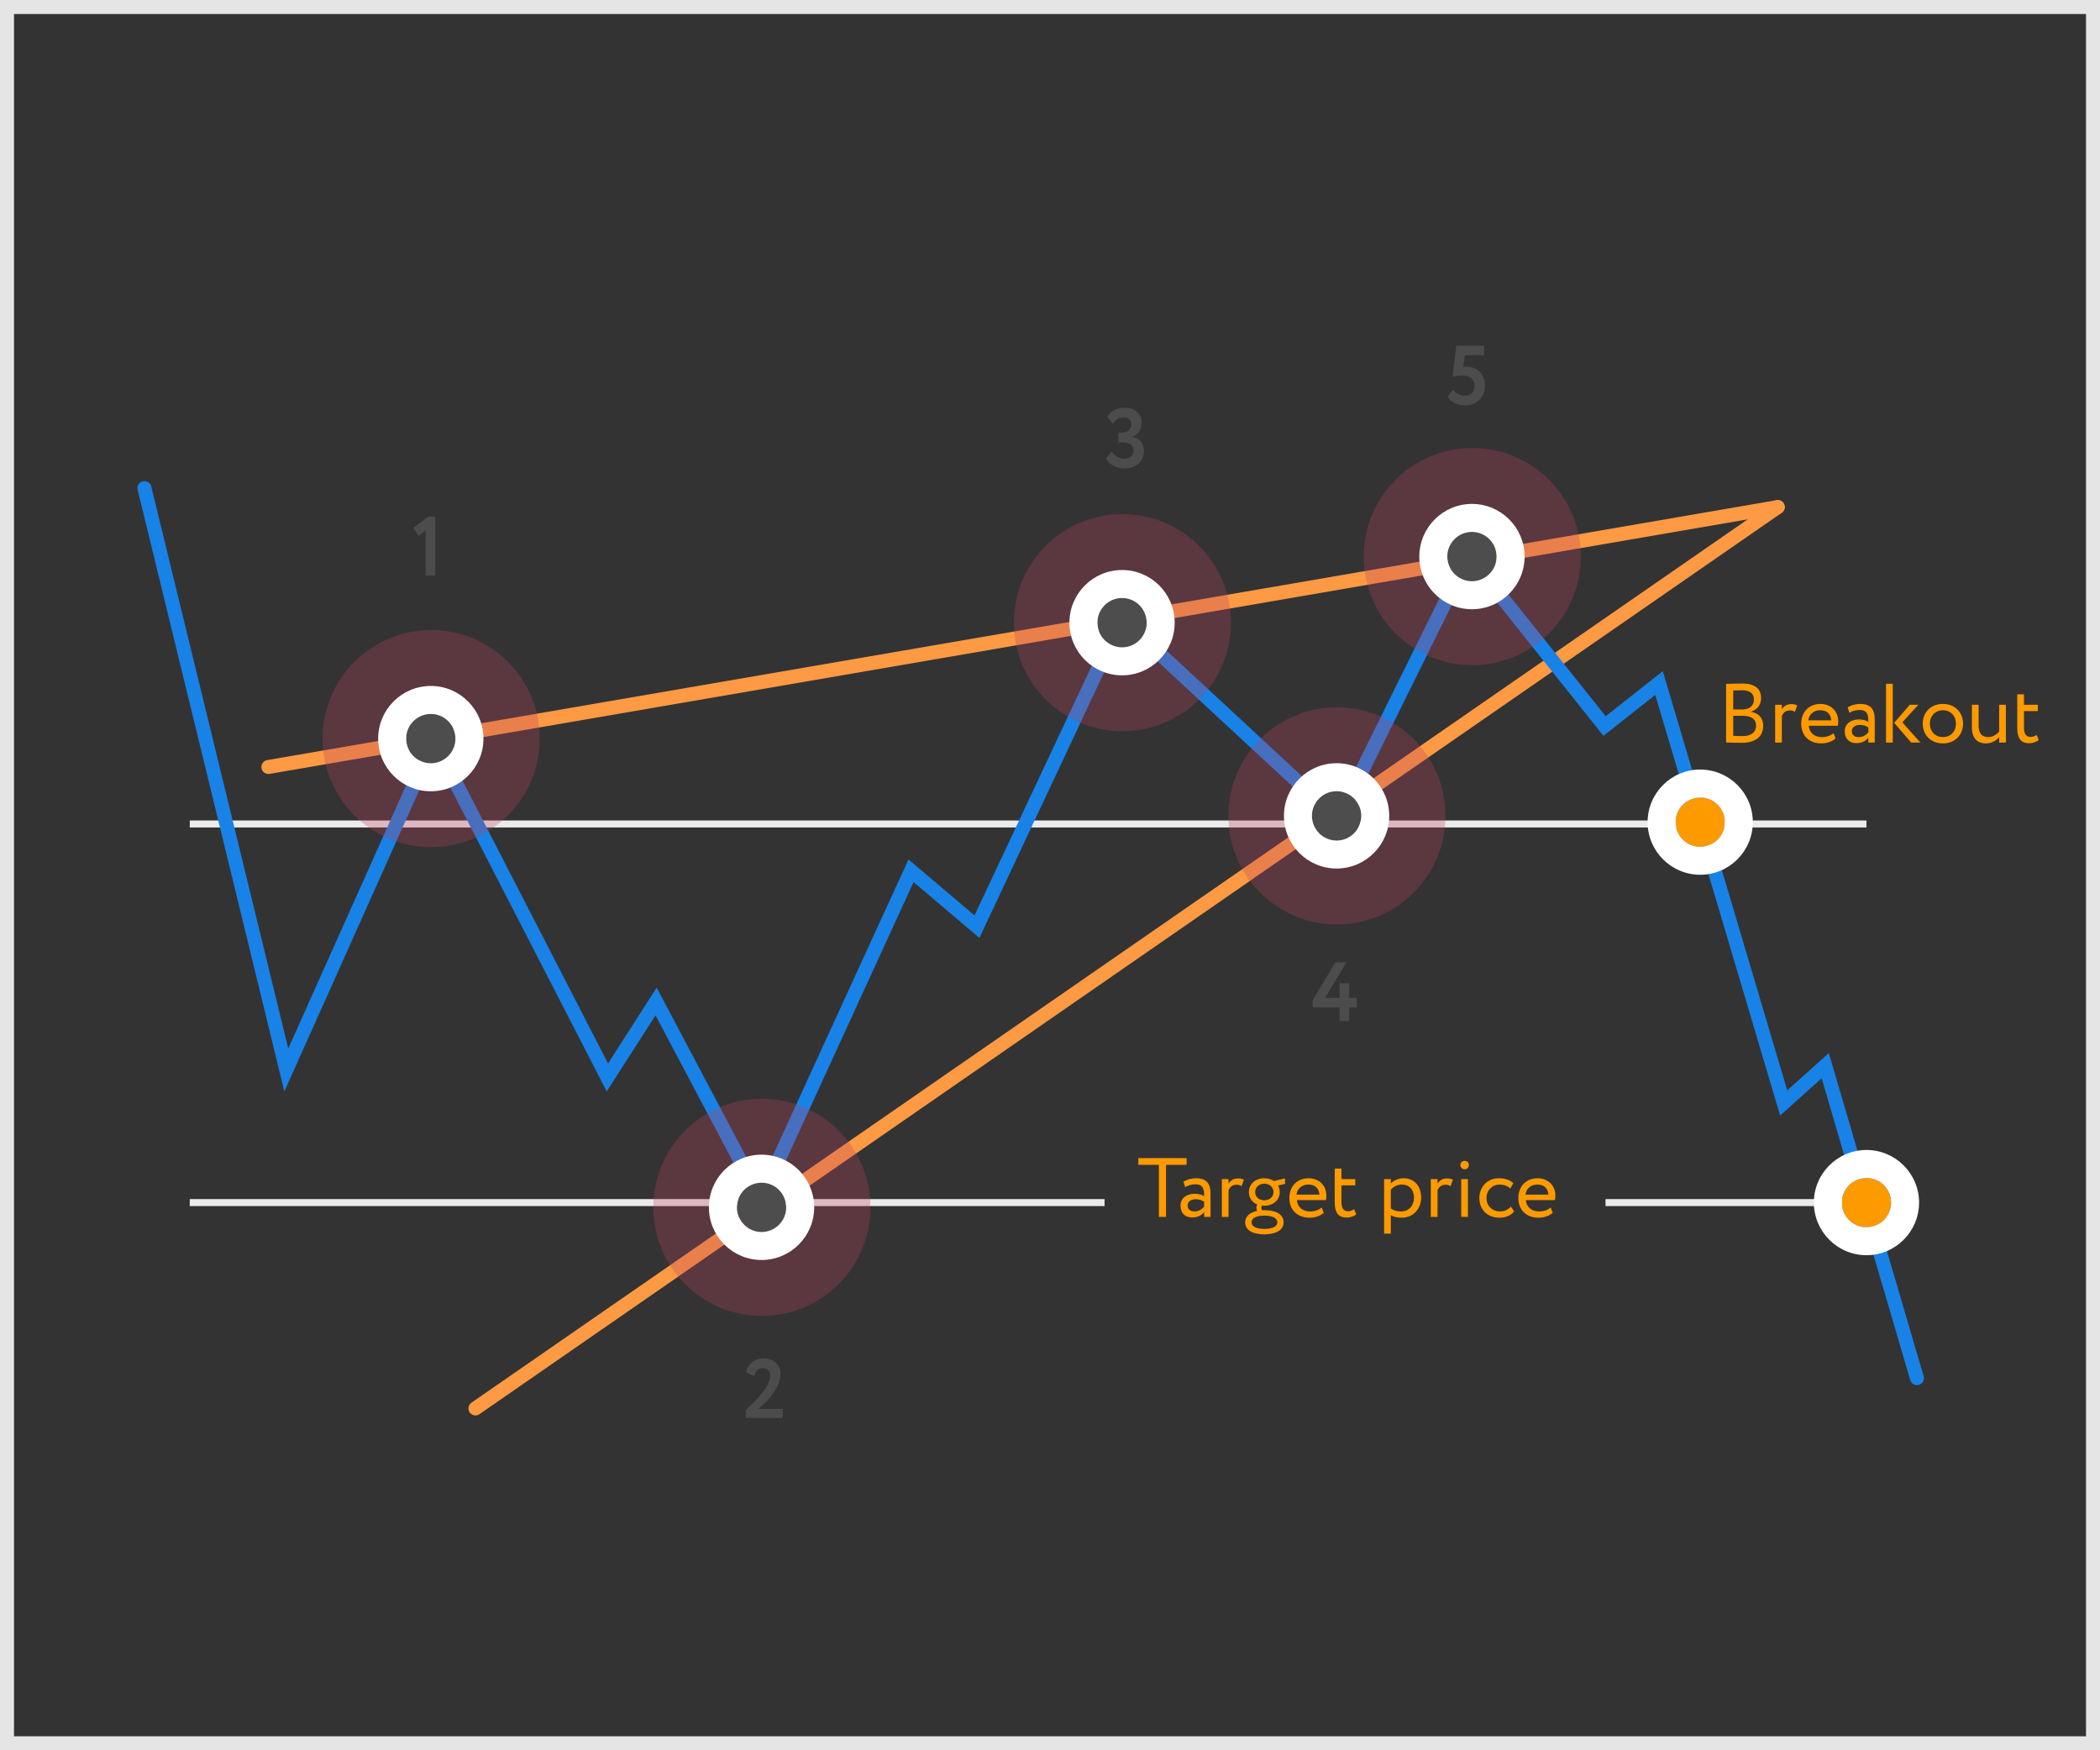 <?xml version="1.0" encoding="utf-8"?>
<!-- Generator: Adobe Illustrator 16.0.0, SVG Export Plug-In . SVG Version: 6.00 Build 0)  -->
<!DOCTYPE svg PUBLIC "-//W3C//DTD SVG 1.1//EN" "http://www.w3.org/Graphics/SVG/1.1/DTD/svg11.dtd">
<svg version="1.1" id="Layer_1" xmlns="http://www.w3.org/2000/svg" xmlns:xlink="http://www.w3.org/1999/xlink" x="0px" y="0px"
	 width="300px" height="250px" viewBox="0 0 300 250" enable-background="new 0 0 300 250" xml:space="preserve">
<rect x="0" y="0" width="300" height="250" fill="#333333" stroke="none"/>
<g>
	<path fill="#E5E5E5" d="M298,2v246H2V2H298 M300,0H0v250h300V0L300,0z"/>
	<g>
		<path fill="#4C4C4C" d="M106.539,201.418c1.367-1.344,3.49-3.286,3.49-4.917c0-0.672-0.371-1.092-1.067-1.092
			c-0.6,0-1.031,0.42-1.211,1.128l-1.151-0.516c0.228-1.224,1.188-1.991,2.519-1.991c1.595,0,2.374,1.079,2.374,2.194
			c0,2.352-2.506,4.474-3.166,5.014h3.49v1.283h-5.277V201.418z"/>
	</g>
	<g>
		<path fill="#4C4C4C" d="M158.009,65.488l0.78-1.007c0.42,0.624,1.066,1.043,1.799,1.043c0.898,0,1.355-0.528,1.355-1.164
			c0-0.768-0.588-1.188-1.56-1.188h-0.6v-1.379h0.54c0.684,0,1.295-0.432,1.295-1.151c0-0.6-0.348-1.02-1.067-1.02
			c-0.672,0-1.163,0.288-1.583,0.899l-0.768-0.972c0.455-0.852,1.331-1.307,2.482-1.307c1.439,0,2.41,0.815,2.41,2.135
			c0,0.948-0.432,1.619-1.283,1.991v0.036c1.044,0.18,1.607,1.007,1.607,2.003c0,1.547-1.199,2.495-2.746,2.495
			C159.389,66.903,158.453,66.34,158.009,65.488z"/>
	</g>
	<g>
		<path fill="#4C4C4C" d="M208.053,49.376h3.97v1.379h-2.759l-0.24,1.667c0.133-0.024,0.312-0.048,0.48-0.048
			c1.486,0,2.639,1.02,2.639,2.674c0,1.811-1.295,2.854-2.891,2.854c-0.9,0-1.943-0.408-2.459-1.199l0.791-1.043
			c0.36,0.528,1.068,0.864,1.703,0.864c0.805,0,1.38-0.588,1.38-1.416c0-0.839-0.659-1.487-1.787-1.487
			c-0.54,0-1.128,0.108-1.379,0.216L208.053,49.376z"/>
	</g>
	<g>
		<path fill="#4C4C4C" d="M61.189,73.791h0.996v8.419h-1.379v-6.453l-1.031,0.78l-0.732-1.14L61.189,73.791z"/>
	</g>
	<g>
		<path fill="#4C4C4C" d="M191.363,143.906h-3.838v-1.02l3.238-5.433h1.584l-3.035,5.073h2.051v-2.074h1.379v2.074h1.08v1.379h-1.08
			v1.943h-1.379V143.906z"/>
	</g>
	<path fill="#ECEBEB" d="M157.793,171.271v1H27.108v-1H157.793z"/>
	<path fill="#ECEBEB" d="M265.293,171.271v1h-35.935v-1H265.293z"/>
	<path fill="#ECEBEB" d="M266.637,117.191v1H27.108v-1H266.637z"/>
	<g>
		<path fill="#FD9A00" d="M162.619,165.417h6.896v0.96h-2.939v7.436h-1.02v-7.436h-2.938V165.417z"/>
		<path fill="#FD9A00" d="M169.062,168.787c0.479-0.3,1.127-0.492,1.799-0.492c1.535,0,2.074,0.805,2.074,2.207v3.311h-0.911v-0.695
			c-0.323,0.407-0.839,0.779-1.728,0.779c-0.982,0-1.654-0.623-1.654-1.667c0-1.104,0.875-1.716,2.039-1.716
			c0.42,0,0.982,0.084,1.343,0.349c0-1.008-0.155-1.703-1.224-1.703c-0.659,0-1.055,0.168-1.486,0.396L169.062,168.787z
			 M172.024,172.338v-0.684c-0.336-0.24-0.743-0.36-1.212-0.36c-0.575,0-1.15,0.264-1.15,0.888c0,0.516,0.348,0.852,0.971,0.852
			C171.341,173.033,171.748,172.661,172.024,172.338z"/>
		<path fill="#FD9A00" d="M174.547,168.416h0.959v0.635c0.275-0.407,0.672-0.731,1.355-0.731c0.443,0,0.66,0.072,0.84,0.204
			l-0.336,0.899c-0.264-0.155-0.408-0.204-0.732-0.204c-0.623,0-0.923,0.372-1.127,0.768v3.826h-0.959V168.416z"/>
		<path fill="#FD9A00" d="M179.61,172.949c-0.097-0.12-0.132-0.288-0.132-0.443c0-0.168,0.048-0.336,0.144-0.457
			c-0.768-0.311-1.212-0.982-1.212-1.774c0-1.079,0.852-1.979,2.207-1.979c0.528,0,0.996,0.145,1.367,0.396l1.584-0.384l0.023,0.779
			l-1.02,0.252c0.168,0.276,0.252,0.6,0.252,0.936c0,1.079-0.875,1.942-2.207,1.942c-0.119,0-0.239,0-0.359-0.012
			c-0.048,0.096-0.061,0.204-0.061,0.301c0,0.131,0.037,0.264,0.108,0.359c0.108,0,0.216-0.012,0.323-0.012
			c1.572,0,2.747,0.562,2.747,1.738c0,1.152-1.175,1.715-2.747,1.715c-1.57,0-2.746-0.539-2.746-1.715
			C177.883,173.717,178.578,173.165,179.61,172.949z M180.629,175.527c1.116,0,1.848-0.324,1.848-0.936
			c0-0.6-0.695-0.959-1.848-0.959c-1.15,0-1.846,0.359-1.846,0.959S179.514,175.527,180.629,175.527z M180.617,171.438
			c0.756,0,1.308-0.467,1.308-1.163c0-0.671-0.503-1.199-1.308-1.199c-0.791,0-1.307,0.528-1.307,1.199
			C179.311,170.946,179.826,171.438,180.617,171.438z"/>
		<path fill="#FD9A00" d="M189.111,173.225c-0.527,0.48-1.307,0.708-2.026,0.708c-1.751,0-2.89-1.116-2.89-2.819
			c0-1.57,1.007-2.818,2.781-2.818c1.392,0,2.508,0.984,2.508,2.471c0,0.265-0.024,0.48-0.061,0.648h-4.15
			c0.084,1.02,0.828,1.619,1.884,1.619c0.695,0,1.308-0.24,1.655-0.564L189.111,173.225z M185.214,170.635h3.274
			c-0.048-0.889-0.623-1.439-1.559-1.439C185.945,169.195,185.322,169.807,185.214,170.635z"/>
		<path fill="#FD9A00" d="M190.674,166.916h0.959v1.5h1.979v0.898h-1.979v2.352c0,0.852,0.276,1.343,0.96,1.343
			c0.372,0,0.659-0.155,0.852-0.3l0.3,0.744c-0.288,0.239-0.779,0.455-1.379,0.455c-1.212,0-1.691-0.768-1.691-2.146V166.916z"/>
		<path fill="#FD9A00" d="M197.729,168.416h0.961v0.635c0.371-0.432,1.091-0.756,1.834-0.756c1.535,0,2.495,1.141,2.495,2.735
			c0,1.644-1.116,2.902-2.807,2.902c-0.575,0-1.14-0.12-1.522-0.372v2.65h-0.961V168.416z M198.689,169.938v2.675
			c0.479,0.324,0.923,0.42,1.438,0.42c1.151,0,1.871-0.828,1.871-1.967c0-1.092-0.636-1.871-1.751-1.871
			C199.612,169.195,199.024,169.52,198.689,169.938z"/>
		<path fill="#FD9A00" d="M204.4,168.416h0.961v0.635c0.275-0.407,0.671-0.731,1.354-0.731c0.444,0,0.659,0.072,0.839,0.204
			l-0.335,0.899c-0.265-0.155-0.407-0.204-0.731-0.204c-0.624,0-0.924,0.372-1.127,0.768v3.826H204.4V168.416z"/>
		<path fill="#FD9A00" d="M209.248,165.812c0.301,0,0.588,0.229,0.588,0.576c0,0.396-0.287,0.623-0.588,0.623
			c-0.335,0-0.623-0.228-0.623-0.623C208.625,166.041,208.913,165.812,209.248,165.812z M208.745,168.416h0.96v5.396h-0.96V168.416z
			"/>
		<path fill="#FD9A00" d="M216.303,173.033c-0.456,0.588-1.248,0.899-2.075,0.899c-1.715,0-2.89-1.116-2.89-2.819
			c0-1.57,1.15-2.818,2.734-2.818c0.863,0,1.619,0.205,2.122,0.708l-0.443,0.756c-0.456-0.42-0.983-0.563-1.548-0.563
			c-0.971,0-1.847,0.779-1.847,1.918c0,1.188,0.876,1.92,1.943,1.92c0.647,0,1.187-0.288,1.547-0.695L216.303,173.033z"/>
		<path fill="#FD9A00" d="M221.822,173.225c-0.527,0.48-1.307,0.708-2.026,0.708c-1.751,0-2.89-1.116-2.89-2.819
			c0-1.57,1.007-2.818,2.781-2.818c1.392,0,2.508,0.984,2.508,2.471c0,0.265-0.024,0.48-0.061,0.648h-4.15
			c0.084,1.02,0.828,1.619,1.884,1.619c0.695,0,1.308-0.24,1.655-0.564L221.822,173.225z M217.925,170.635h3.274
			c-0.048-0.889-0.623-1.439-1.559-1.439C218.656,169.195,218.033,169.807,217.925,170.635z"/>
	</g>
	<g>
		<path fill="#FD9A00" d="M246.585,97.679c0.468-0.012,1.523-0.048,2.303-0.048c2.003,0,2.698,0.911,2.698,2.075
			c0,1.055-0.635,1.679-1.439,1.943v0.024c1.044,0.168,1.74,0.84,1.74,1.991c0,1.703-1.309,2.435-3.047,2.435
			c-0.744,0-1.764-0.024-2.255-0.048V97.679z M247.604,98.626v2.71h1.343c0.888,0,1.619-0.492,1.619-1.403
			c0-0.875-0.588-1.343-1.703-1.343C248.42,98.591,247.904,98.615,247.604,98.626z M247.604,102.237v2.854
			c0.276,0.024,0.815,0.048,1.296,0.048c1.234,0,1.967-0.504,1.967-1.535c0-0.888-0.696-1.367-1.908-1.367H247.604z"/>
		<path fill="#FD9A00" d="M253.593,100.666h0.96v0.636c0.275-0.408,0.672-0.732,1.355-0.732c0.443,0,0.659,0.072,0.839,0.204
			l-0.335,0.899c-0.265-0.156-0.408-0.204-0.732-0.204c-0.623,0-0.924,0.372-1.127,0.768v3.826h-0.96V100.666z"/>
		<path fill="#FD9A00" d="M262.23,105.475c-0.527,0.48-1.307,0.708-2.027,0.708c-1.75,0-2.89-1.116-2.89-2.819
			c0-1.571,1.007-2.818,2.782-2.818c1.391,0,2.507,0.983,2.507,2.471c0,0.264-0.024,0.48-0.06,0.648h-4.15
			c0.084,1.019,0.828,1.619,1.883,1.619c0.695,0,1.308-0.24,1.655-0.563L262.23,105.475z M258.332,102.884h3.275
			c-0.049-0.888-0.624-1.439-1.56-1.439C259.064,101.445,258.44,102.057,258.332,102.884z"/>
		<path fill="#FD9A00" d="M263.949,101.037c0.479-0.3,1.127-0.492,1.799-0.492c1.535,0,2.074,0.804,2.074,2.207v3.31h-0.911v-0.696
			c-0.323,0.408-0.839,0.78-1.728,0.78c-0.982,0-1.654-0.624-1.654-1.667c0-1.104,0.875-1.715,2.039-1.715
			c0.42,0,0.982,0.084,1.343,0.348c0-1.008-0.155-1.703-1.224-1.703c-0.659,0-1.055,0.168-1.486,0.396L263.949,101.037z
			 M266.911,104.587v-0.684c-0.336-0.24-0.743-0.36-1.212-0.36c-0.575,0-1.15,0.264-1.15,0.888c0,0.516,0.348,0.851,0.971,0.851
			C266.228,105.283,266.635,104.911,266.911,104.587z"/>
		<path fill="#FD9A00" d="M269.433,97.667h0.96v8.396h-0.96V97.667z M271.76,103.172l2.578,2.891h-1.307l-2.436-2.818l2.231-2.579
			h1.224L271.76,103.172z"/>
		<path fill="#FD9A00" d="M277.557,100.545c1.727,0,2.878,1.2,2.878,2.818c0,1.619-1.151,2.819-2.878,2.819
			c-1.728,0-2.879-1.2-2.879-2.819C274.678,101.745,275.829,100.545,277.557,100.545z M277.557,105.283
			c1.078,0,1.858-0.768,1.858-1.919c0-1.127-0.78-1.919-1.858-1.919c-1.057,0-1.859,0.78-1.859,1.919
			C275.697,104.491,276.477,105.283,277.557,105.283z"/>
		<path fill="#FD9A00" d="M286.555,106.062h-0.96v-0.768c-0.372,0.456-1.056,0.888-1.907,0.888c-1.199,0-1.99-0.72-1.99-2.303
			v-3.214h0.959v2.999c0,1.019,0.408,1.619,1.391,1.619c0.624,0,1.212-0.372,1.548-0.803v-3.814h0.96V106.062z"/>
		<path fill="#FD9A00" d="M288.178,99.167h0.959v1.499h1.979v0.899h-1.979v2.351c0,0.852,0.275,1.343,0.959,1.343
			c0.372,0,0.66-0.156,0.852-0.3l0.301,0.744c-0.289,0.24-0.78,0.456-1.38,0.456c-1.212,0-1.69-0.768-1.69-2.146V99.167z"/>
	</g>
	<g>
		<path fill="#FD9A43" d="M67.921,202.172c-0.317,0-0.629-0.15-0.823-0.431c-0.314-0.454-0.201-1.077,0.253-1.392L253.396,71.604
			c0.454-0.315,1.076-0.201,1.392,0.253c0.314,0.454,0.201,1.077-0.253,1.391L68.489,201.994
			C68.315,202.115,68.117,202.172,67.921,202.172z"/>
	</g>
	<g>
		<path fill="#FD9A43" d="M38.343,110.553c-0.478,0-0.9-0.343-0.984-0.83c-0.094-0.544,0.271-1.062,0.815-1.155l215.621-37.126
			c0.555-0.098,1.062,0.272,1.155,0.815c0.094,0.544-0.271,1.062-0.815,1.155L38.514,110.538
			C38.456,110.548,38.398,110.553,38.343,110.553z"/>
	</g>
	<g>
		<path fill="#1882E7" d="M273.85,197.842c-0.433,0-0.832-0.282-0.96-0.719l-12.653-43.105l-5.933,5.319l-17.839-60.079
			l-7.401,5.843l-19.086-23.909l-18.524,37.458l-30.89-28.641l-20.647,43.957l-9.407-7.976l-21.788,47.521l-15.075-28.487
			l-6.971,10.868l-24.628-47.84l-21.428,47.85L19.662,69.955c-0.131-0.537,0.198-1.078,0.734-1.208
			c0.544-0.128,1.078,0.199,1.209,0.735l19.574,80.277l20.742-46.318l24.942,48.453l6.947-10.831l14.78,27.933l21.198-46.235
			l9.427,7.992l20.7-44.069l30.931,28.68l18.731-37.875l19.807,24.812l8.157-6.438l17.778,59.879l5.94-5.326l13.548,46.148
			c0.155,0.529-0.148,1.085-0.679,1.24C274.037,197.829,273.942,197.842,273.85,197.842z"/>
	</g>
	<g>
		<path fill="#FD9A00" d="M263.123,171.772c0-1.94,1.574-3.515,3.514-3.515c1.941,0,3.516,1.572,3.516,3.514
			s-1.574,3.514-3.516,3.514C264.697,175.285,263.123,173.713,263.123,171.772z"/>
		<path fill="#FFFFFF" d="M266.637,175.285c-1.939,0-3.514-1.572-3.514-3.513s1.574-3.515,3.514-3.515
			c1.941,0,3.516,1.572,3.516,3.514S268.578,175.285,266.637,175.285 M266.637,179.285c4.143,0,7.516-3.369,7.516-7.513
			s-3.371-7.515-7.516-7.515c-4.143,0-7.514,3.371-7.514,7.514S262.494,179.285,266.637,179.285L266.637,179.285z"/>
	</g>
	<g>
		<path fill="#FD9A00" d="M239.373,117.434c0-1.94,1.574-3.515,3.514-3.515c1.941,0,3.516,1.572,3.516,3.514
			s-1.574,3.514-3.516,3.514C240.947,120.946,239.373,119.374,239.373,117.434z"/>
		<path fill="#FFFFFF" d="M242.887,120.946c-1.939,0-3.514-1.572-3.514-3.513s1.574-3.515,3.514-3.515
			c1.941,0,3.516,1.572,3.516,3.514S244.828,120.946,242.887,120.946 M242.887,124.946c4.143,0,7.516-3.369,7.516-7.513
			s-3.371-7.515-7.516-7.515c-4.143,0-7.514,3.371-7.514,7.514S238.744,124.946,242.887,124.946L242.887,124.946z"/>
	</g>
	<path opacity="0.3" fill="#B9405F" enable-background="new    " d="M93.331,172.449c0-8.566,6.943-15.512,15.51-15.512
		s15.512,6.945,15.512,15.512c0,8.565-6.945,15.511-15.512,15.511S93.331,181.015,93.331,172.449z"/>
	<g>
		<path fill="#4D4D4D" d="M105.272,172.449c0-1.945,1.576-3.521,3.521-3.521s3.52,1.576,3.52,3.521c0,1.944-1.574,3.521-3.52,3.521
			S105.271,174.394,105.272,172.449z"/>
		<path fill="#FFFFFF" d="M108.794,175.97c-1.945,0-3.523-1.576-3.521-3.521c0-1.945,1.576-3.521,3.521-3.521s3.52,1.576,3.52,3.521
			C112.313,174.394,110.739,175.97,108.794,175.97 M108.794,179.97c4.146,0,7.52-3.373,7.52-7.521s-3.373-7.521-7.52-7.521
			c-4.148,0-7.521,3.374-7.521,7.521S104.646,179.97,108.794,179.97L108.794,179.97z"/>
	</g>
	<path opacity="0.3" fill="#B9405F" enable-background="new    " d="M46.081,105.501c0-8.566,6.943-15.512,15.51-15.512
		s15.512,6.945,15.512,15.512c0,8.565-6.945,15.511-15.512,15.511S46.081,114.066,46.081,105.501z"/>
	<g>
		<path fill="#4D4D4D" d="M58.022,105.501c0-1.945,1.576-3.521,3.521-3.521s3.52,1.576,3.52,3.521c0,1.944-1.574,3.521-3.52,3.521
			S58.021,107.445,58.022,105.501z"/>
		<path fill="#FFFFFF" d="M61.544,109.021c-1.945,0-3.523-1.576-3.521-3.521c0-1.945,1.576-3.521,3.521-3.521s3.52,1.576,3.52,3.521
			C65.063,107.445,63.489,109.021,61.544,109.021 M61.544,113.021c4.146,0,7.52-3.373,7.52-7.521s-3.373-7.521-7.52-7.521
			c-4.148,0-7.521,3.374-7.521,7.521S57.396,113.021,61.544,113.021L61.544,113.021z"/>
	</g>
	<path opacity="0.3" fill="#B9405F" enable-background="new    " d="M144.831,88.939c0-8.566,6.943-15.512,15.51-15.512
		s15.512,6.945,15.512,15.512c0,8.565-6.945,15.511-15.512,15.511S144.831,97.505,144.831,88.939z"/>
	<g>
		<path fill="#4D4D4D" d="M156.772,88.939c0-1.945,1.576-3.521,3.521-3.521s3.52,1.576,3.52,3.521c0,1.944-1.574,3.521-3.52,3.521
			S156.771,90.884,156.772,88.939z"/>
		<path fill="#FFFFFF" d="M160.294,92.46c-1.945,0-3.523-1.576-3.521-3.521c0-1.945,1.576-3.521,3.521-3.521s3.52,1.576,3.52,3.521
			C163.813,90.884,162.239,92.46,160.294,92.46 M160.294,96.46c4.146,0,7.52-3.373,7.52-7.521s-3.373-7.521-7.52-7.521
			c-4.148,0-7.521,3.374-7.521,7.521S156.146,96.46,160.294,96.46L160.294,96.46z"/>
	</g>
	<path opacity="0.3" fill="#B9405F" enable-background="new    " d="M194.816,79.498c0-8.566,6.943-15.512,15.51-15.512
		s15.512,6.945,15.512,15.512c0,8.565-6.945,15.511-15.512,15.511S194.816,88.063,194.816,79.498z"/>
	<g>
		<path fill="#4D4D4D" d="M206.758,79.498c0-1.945,1.576-3.521,3.521-3.521s3.52,1.576,3.52,3.521c0,1.944-1.574,3.521-3.52,3.521
			S206.756,81.442,206.758,79.498z"/>
		<path fill="#FFFFFF" d="M210.279,83.019c-1.945,0-3.523-1.576-3.521-3.521c0-1.945,1.576-3.521,3.521-3.521s3.52,1.576,3.52,3.521
			C213.799,81.442,212.225,83.019,210.279,83.019 M210.279,87.019c4.146,0,7.52-3.373,7.52-7.521s-3.373-7.521-7.52-7.521
			c-4.148,0-7.521,3.374-7.521,7.521S206.131,87.019,210.279,87.019L210.279,87.019z"/>
	</g>
	<path opacity="0.3" fill="#B9405F" enable-background="new    " d="M175.479,116.534c0-8.566,6.943-15.512,15.51-15.512
		s15.512,6.945,15.512,15.512c0,8.565-6.945,15.511-15.512,15.511S175.479,125.1,175.479,116.534z"/>
	<g>
		<path fill="#4D4D4D" d="M187.42,116.534c0-1.945,1.576-3.521,3.521-3.521s3.52,1.576,3.52,3.521c0,1.944-1.574,3.521-3.52,3.521
			S187.418,118.479,187.42,116.534z"/>
		<path fill="#FFFFFF" d="M190.941,120.055c-1.945,0-3.523-1.576-3.521-3.521c0-1.945,1.576-3.521,3.521-3.521
			s3.52,1.576,3.52,3.521C194.461,118.479,192.887,120.055,190.941,120.055 M190.941,124.055c4.146,0,7.52-3.373,7.52-7.521
			s-3.373-7.521-7.52-7.521c-4.148,0-7.521,3.374-7.521,7.521S186.793,124.055,190.941,124.055L190.941,124.055z"/>
	</g>
</g>
</svg>
